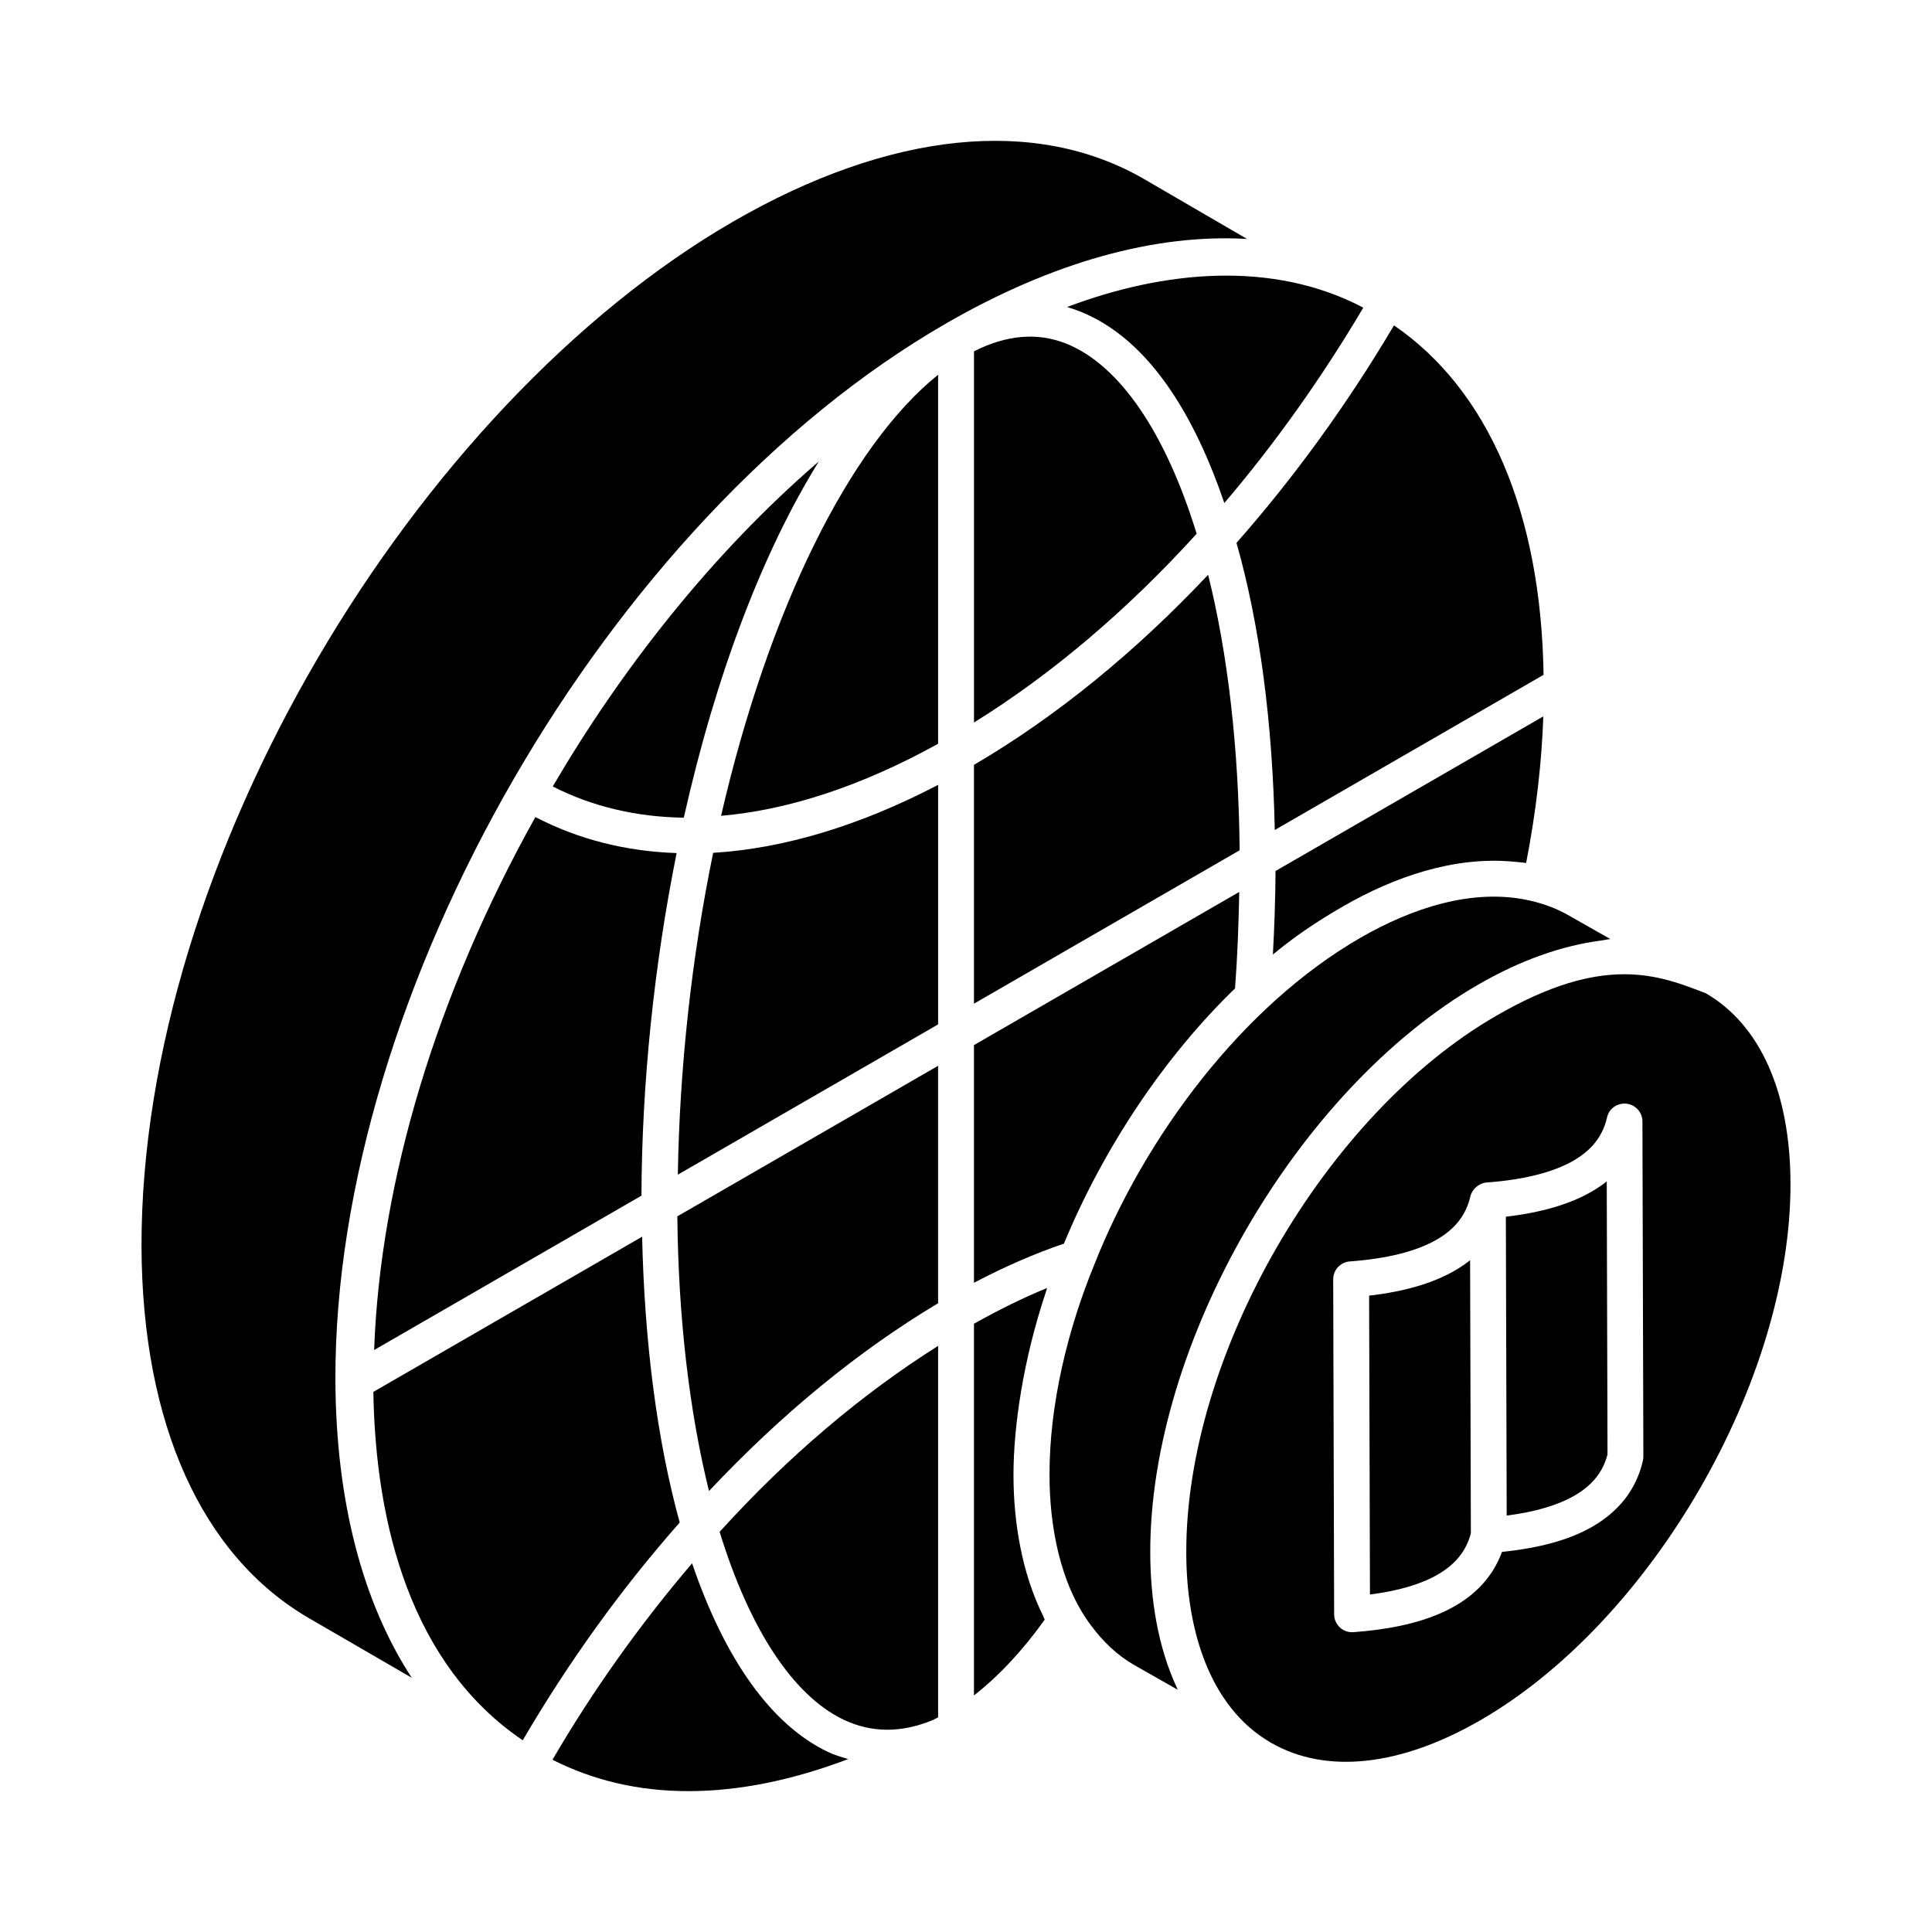 <?xml version="1.0" encoding="UTF-8"?>
<!-- Uploaded to: SVG Repo, www.svgrepo.com, Generator: SVG Repo Mixer Tools -->
<svg fill="#000000" width="800px" height="800px" version="1.1" viewBox="144 144 512 512" xmlns="http://www.w3.org/2000/svg">
 <g>
  <path d="m426.79 225.36c21.75 6.422 34.359 30.484 41.672 51.953 13.34-15.668 25.734-33.051 36.824-51.781-24.156-12.715-53.062-9.785-78.496-0.172z"/>
  <path d="m314.17 471.74-71.23 41.125c0.59 35.566 10.176 72.398 39.59 92.332 12.105-20.699 26.055-40.094 41.602-57.719-5.977-21.652-9.332-47.637-9.961-75.738z"/>
  <path d="m243.15 501.77 70.84-40.902c0.113-29.945 3.348-61.074 9.324-90.797-13.488-0.441-26.047-3.637-37.43-9.543-26.176 46.875-41.129 96.477-42.734 141.24z"/>
  <path d="m327.41 558.29c-13.691 16.066-26.16 33.473-36.992 52.051 0.145 0.074 0.281 0.156 0.426 0.23 10.332 5.137 22.066 8.098 35.617 8.098 13.43 0 27.633-2.93 42.312-8.492-1.797-0.551-3.606-1.055-5.363-1.898-14.945-7.137-27.273-24.398-36-49.988z"/>
  <path d="m361 266.29c-28.32 24.352-52.387 55.156-70.516 86.125 10.469 5.363 22.156 8.09 34.73 8.281 8.555-38.133 21.023-70.617 35.785-94.406z"/>
  <path d="m402.11 483.95c8.16-4.297 16.137-7.758 23.84-10.379 10.613-25.609 26.762-49.656 45.344-67.637 0.641-8.41 0.961-16.98 1.117-25.562l-70.305 40.59z"/>
  <path d="m426.57 235.07c-7.703-3.082-15.91-2.297-24.453 2.031v98.367c20.695-12.836 40.629-29.793 59.008-50.02-8.25-26.84-20.453-44.73-34.555-50.379z"/>
  <path d="m481.83 363.96 71.23-41.125c-0.645-42.996-14.664-75.512-39.641-92.605-12.449 21.035-26.523 40.371-41.734 57.633 6.184 21.82 9.527 47.43 10.145 76.098z"/>
  <path d="m334.71 549.95c7.887 25.703 19.457 43.379 32.797 49.758 7.426 3.547 15.383 3.578 23.672 0.129 0.012-0.004 0.027-0.008 0.039-0.012 0.484-0.238 0.949-0.473 1.391-0.703v-98.453c-20.289 12.816-39.742 29.266-57.898 49.281z"/>
  <path d="m464.16 296.32c-19.352 20.562-40.34 37.66-62.051 50.379v63.285l70.41-40.652c-0.258-27.051-3.113-52.047-8.359-73.012z"/>
  <path d="m499.86 384.23c13.613-7.848 29.461-13.332 45.109-11.891 1.16 0.105 2.332 0.188 3.469 0.371 2.641-13.543 4.121-26.535 4.559-38.859l-70.965 40.973c-0.043 7.414-0.305 14.801-0.703 22.145 5.312-4.445 11.438-8.66 18.531-12.738z"/>
  <path d="m448.83 555.51c-0.148-55.27 38.848-122.83 86.938-150.59 11.246-6.496 22.203-10.32 32.512-11.668 0.82-0.109 1.664-0.316 2.477-0.391l-10.852-6.164c-3.246-1.895-6.777-3.195-10.5-4.043-15.145-3.41-31.312 2.07-44.766 9.801-31.594 18.191-57.312 53-70.613 86.617-0.008 0.016-0.012 0.035-0.02 0.051v0.004c-7.078 17.227-11.938 37.227-11.871 55.793 0 13.395 2.742 28.812 10.914 39.73 3.191 4.344 6.977 7.965 11.469 10.566l11.586 6.582c-0.047-0.102-0.078-0.219-0.129-0.32-5.188-11.098-7.109-23.816-7.144-35.965z"/>
  <path d="m331.89 539.14c19.059-20.258 39.41-37.031 60.715-49.77v-62.922l-69.102 39.895c0.258 26.941 3.191 51.723 8.387 72.797z"/>
  <path d="m565.75 459.82c-5.746 3.316-13.359 5.543-22.684 6.621l0.223 79.199c7.508-0.957 13.531-2.731 17.957-5.285 4.715-2.723 7.594-6.305 8.762-10.926l-0.203-72.355c-1.242 0.988-2.586 1.902-4.055 2.746z"/>
  <path d="m596.1 407.25c-12.352-4.789-26.891-10.688-55.539 5.918-45.488 26.223-82.34 90.074-82.184 142.33 0 19.363 5.668 40.691 22.473 50.359 14.574 8.383 34.266 6.258 55.465-5.977 45.461-26.254 82.332-90.102 82.184-142.33-0.07-24.102-8.031-41.945-22.398-50.297zm-16.699 123.77c-1.68 7.488-6.191 13.398-13.406 17.566-6.078 3.508-14.016 5.66-23.945 6.684-5.711 15.461-22.949 20.062-39.383 21.273-2.742 0.211-5.106-1.977-5.106-4.727l-0.25-88.77c-0.008-2.496 1.914-4.57 4.398-4.754 9.906-0.73 17.656-2.672 23.039-5.785 4.883-2.816 7.797-6.562 8.91-11.449 0.418-1.848 2.262-3.535 4.281-3.68 9.914-0.738 17.664-2.688 23.051-5.797 4.875-2.812 7.777-6.551 8.883-11.418 0.527-2.348 2.629-3.906 5.152-3.68 2.406 0.266 4.223 2.293 4.234 4.711l0.25 88.77c0.004 0.352-0.035 0.707-0.109 1.055z"/>
  <path d="m506.83 487.36 0.223 79.199c7.5-0.957 13.527-2.723 17.953-5.281 4.715-2.723 7.59-6.305 8.789-10.949l-0.203-72.355c-7.348 5.848-17.469 8.312-26.762 9.387z"/>
  <path d="m335.09 360.2c17.906-1.547 37.328-7.922 57.516-19.094v-97.793c-23.48 18.867-44.871 62.129-57.516 116.89z"/>
  <path d="m323.63 455.3 68.977-39.824v-63.48c-20.816 10.863-40.945 16.879-59.609 18.012-5.746 27.883-8.906 57.07-9.367 85.293z"/>
  <path d="m402.11 593.32c6.68-5.262 12.855-11.855 18.75-20.094-0.18-0.344-0.297-0.742-0.469-1.094-5.578-11.23-7.809-24.777-7.809-37.211 0-13.027 2.609-30.559 8.477-48.195 0.156-0.465 0.262-0.93 0.426-1.395-6.289 2.559-12.785 5.785-19.375 9.477z"/>
  <path d="m474.47 207.32-27.199-15.824c-28.758-16.695-67.402-12.738-108.82 11.129-84.535 48.855-157.15 169.37-156.95 271.8 0.195 46.883 15.938 81.824 44.309 98.371l27.312 15.836c-13.09-20.051-20.098-46.93-20.238-78.879-0.309-102.79 72.219-228.37 161.69-279.95 28.305-16.367 55.625-23.895 79.902-22.48z"/>
 </g>
</svg>